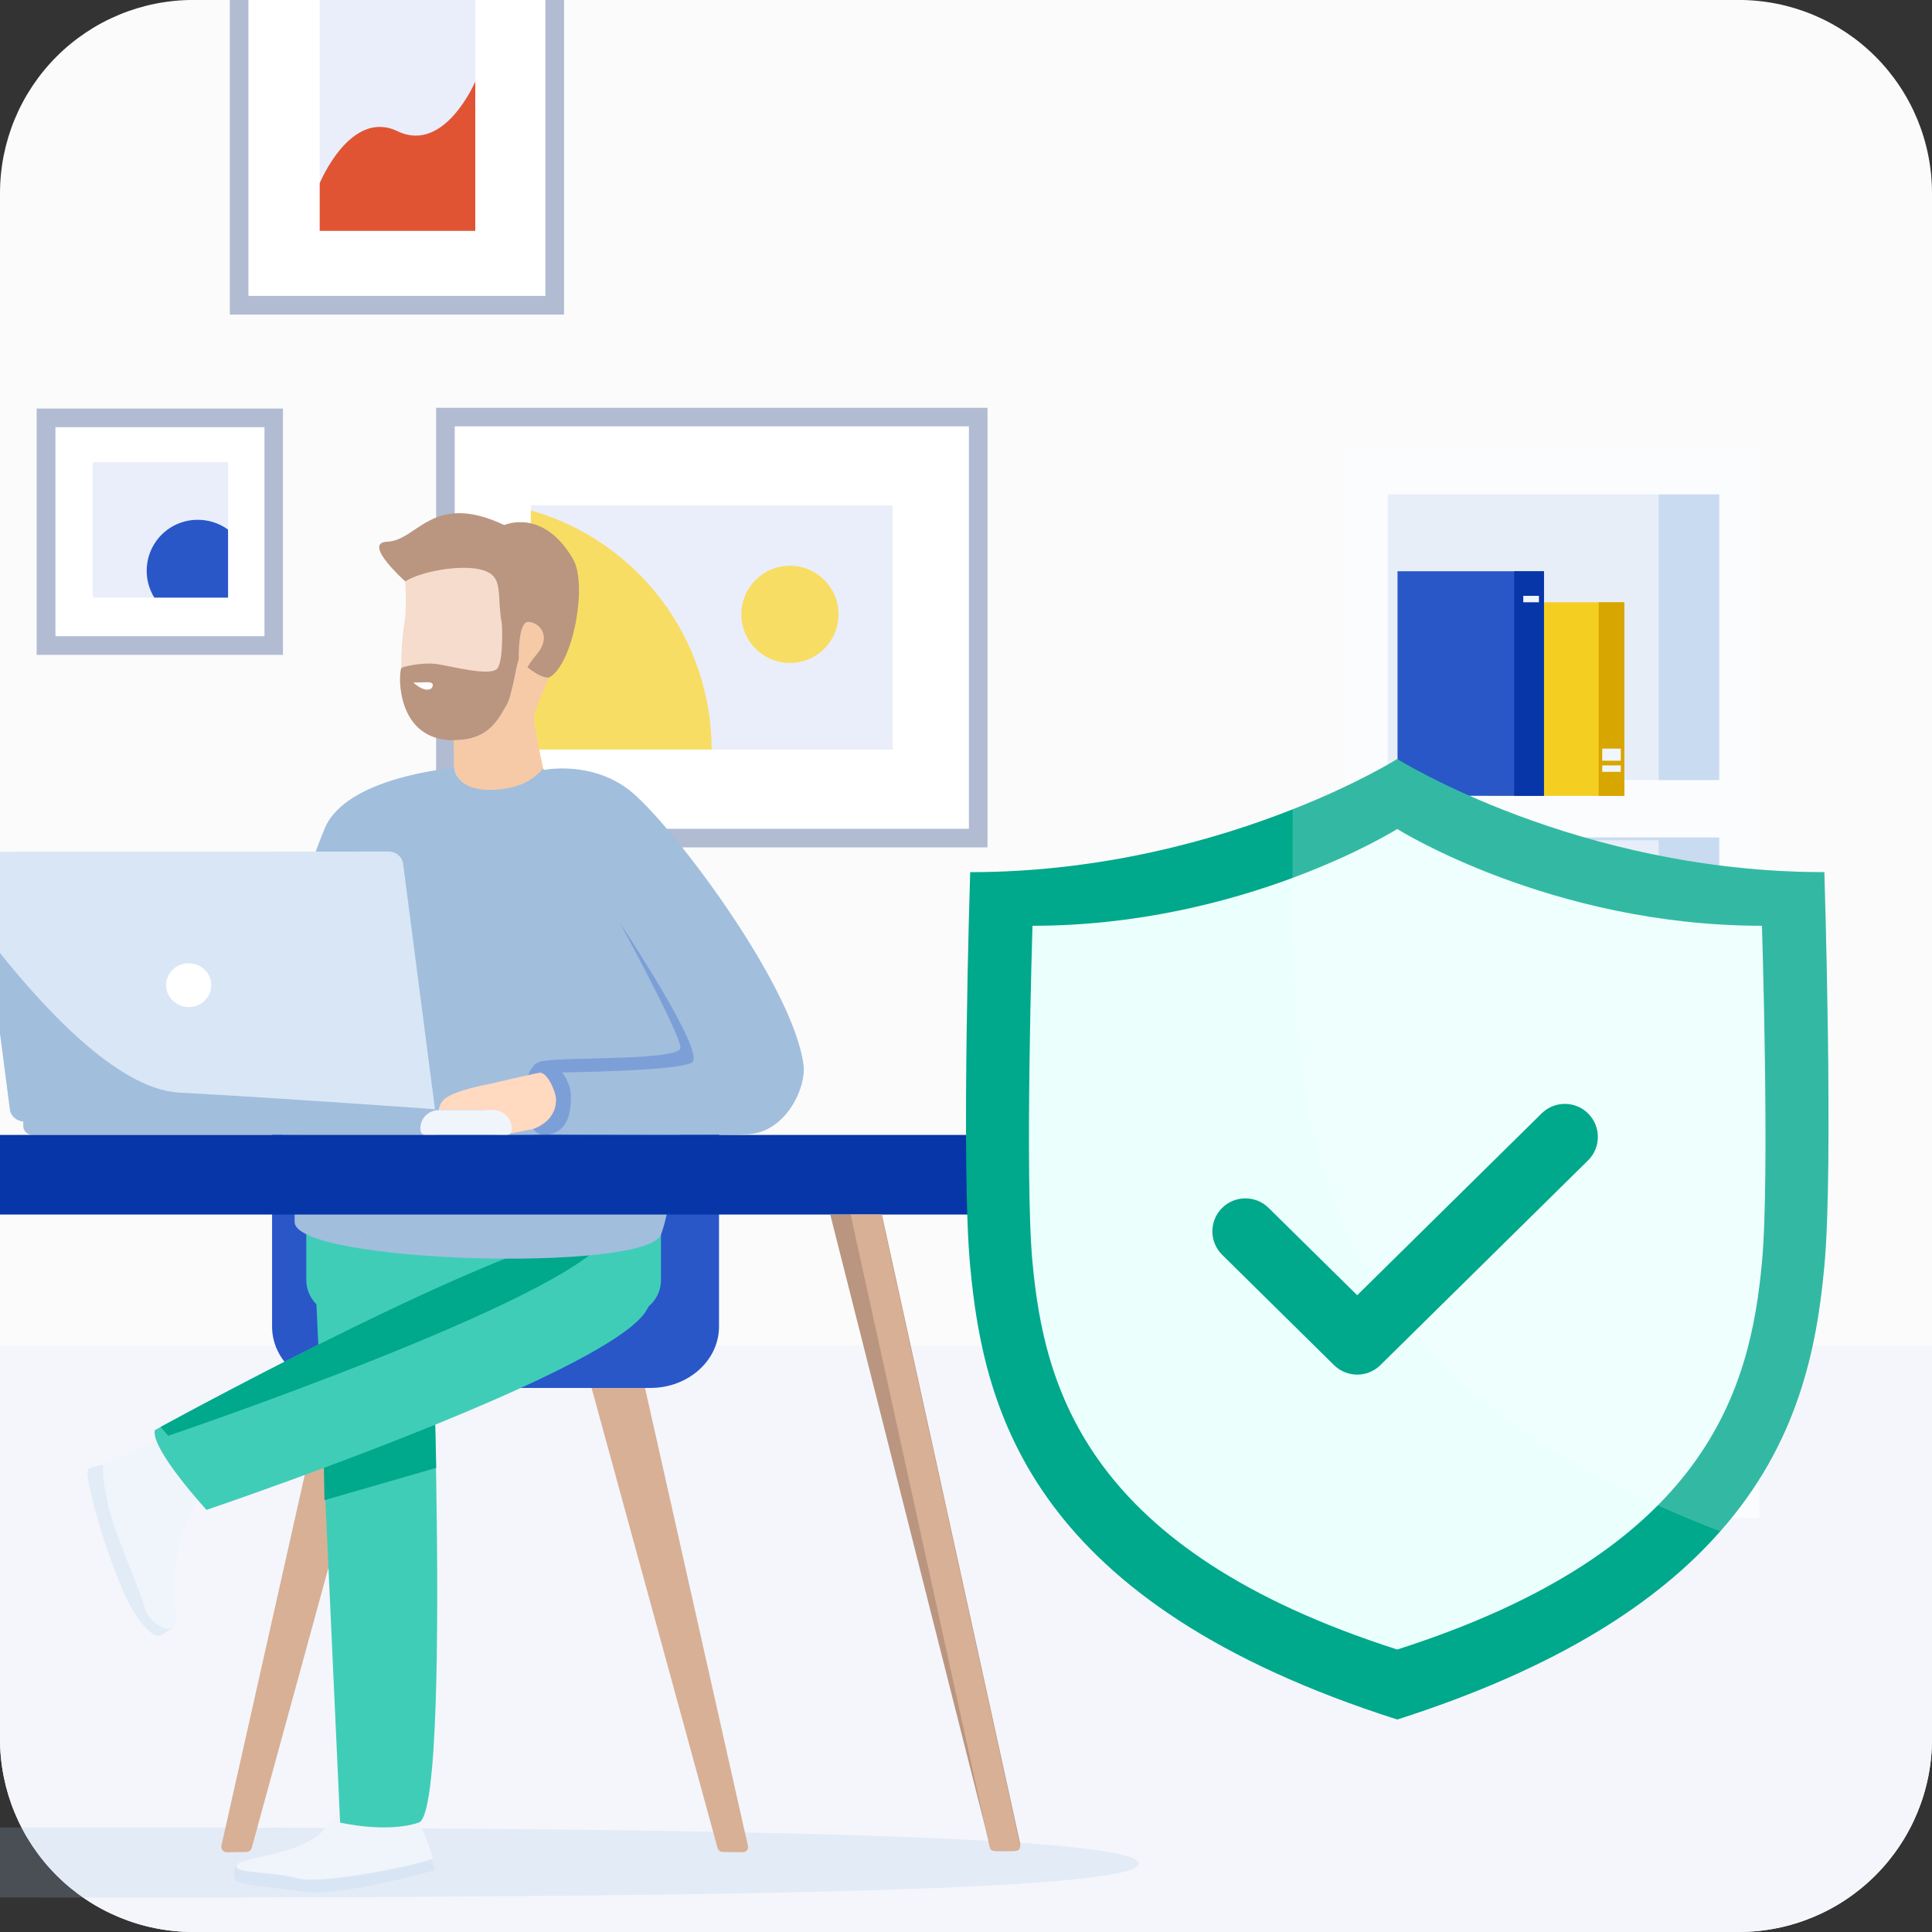 <?xml version="1.0" encoding="UTF-8"?> <svg xmlns="http://www.w3.org/2000/svg" width="56" height="56" viewBox="0 0 56 56" fill="none"><rect x="0" y="0" width="56" height="56" fill="#333333" stroke="none"/><g clip-path="url(#clip0_2366_15000)"><path d="M50.4 -0.001H5.6C4.115 -0.001 2.691 0.589 1.64 1.639C0.59 2.69 0 4.114 0 5.599V50.399C0 51.885 0.59 53.309 1.64 54.359C2.691 55.409 4.115 55.999 5.6 55.999H50.4C51.886 55.999 53.31 55.409 54.36 54.359C55.41 53.309 56 51.885 56 50.399V5.599C56 4.114 55.41 2.69 54.36 1.639C53.31 0.589 51.886 -0.001 50.4 -0.001Z" fill="#FBFBFB"></path><path d="M0 38.999V50.399C0 51.885 0.59 53.309 1.64 54.359C2.691 55.409 4.115 55.999 5.6 55.999H50.4C51.886 55.999 53.31 55.409 54.36 54.359C55.41 53.309 56 51.885 56 50.399V38.999H0Z" fill="#F4F6FC"></path><path d="M51 13H39V44H51V13Z" fill="#FBFCFE"></path><path opacity="0.4" fill-rule="evenodd" clip-rule="evenodd" d="M48.076 14.331H40.224V22.613H48.076V14.331ZM48.076 24.359H40.224V32.654H48.076V24.359ZM40.224 34.401H48.076V42.684H40.224V34.401Z" fill="#C9DBF0"></path><path d="M49.833 14.331H48.076V22.611H49.833V14.331Z" fill="#C9DBF0"></path><path d="M49.833 24.274V32.654H48.076V24.359H40.224V24.274H49.833Z" fill="#C9DBF0"></path><path d="M49.833 34.303V42.684H48.076V34.401H40.224V34.303H49.833Z" fill="#C9DBF0"></path><path d="M47.083 17.457H43.159V23.069H47.083V17.457Z" fill="#F5CE22"></path><path d="M47.083 17.457H46.339V23.069H47.083V17.457Z" fill="#D8A600"></path><path d="M46.979 22.186H46.442V22.372H46.979V22.186Z" fill="#F1F5FD"></path><path d="M46.979 21.699H46.442V22.05H46.979V21.699Z" fill="#F1F5FD"></path><path d="M44.752 16.558H40.508V23.067H44.752V16.558Z" fill="#2957C8"></path><path d="M44.752 16.558H43.889V23.067H44.752V16.558Z" fill="#0736A8"></path><path d="M44.607 17.271H44.153V17.457H44.607V17.271Z" fill="#F1F5FD"></path><path d="M48.445 37.076H44.516V43.139H48.445V37.076Z" fill="#C2C8D2"></path><path d="M48.445 37.076H47.7V43.139H48.445V37.076Z" fill="#66758D"></path><path d="M46.111 36.629H41.861V43.138H46.111V36.629Z" fill="#B1BCD3"></path><path d="M46.111 36.629H45.247V43.138H46.111V36.629Z" fill="#2957C8"></path><path d="M43.76 43.139H40.226L41.067 37.409H44.594L43.76 43.139Z" fill="#D8B096"></path><path d="M44.709 37.407L44.336 39.925L43.87 43.136H43.151L43.99 37.407H44.709Z" fill="#BA9680"></path><path fill-rule="evenodd" clip-rule="evenodd" d="M44.019 38.242H44.468L44.509 37.981H44.059L44.019 38.242ZM43.985 38.49H44.435L44.454 38.359H44.006L43.985 38.49Z" fill="#FBFCFE"></path><path d="M46.02 37.33H45.417V37.531H46.02V37.33Z" fill="#F1F5FD"></path><path d="M45.955 42.45H45.417V42.652H45.955V42.45Z" fill="#F1F5FD"></path><path d="M45.417 41.922H45.955V42.3H45.417V41.922Z" fill="#F1F5FD"></path><path opacity="0.5" d="M44.521 43.136H43.87L44.262 40.444L44.521 43.136Z" fill="#2957C8"></path><path d="M44.358 29.575H45.697V30.076H45.913C46.39 30.076 46.781 30.474 46.781 30.959V31.783C46.781 32.268 46.39 32.665 45.913 32.665H44.144C43.667 32.665 43.276 32.268 43.276 31.783V30.959C43.276 30.474 43.667 30.076 44.144 30.076H44.358V29.575Z" fill="#D8A600"></path><path d="M46.31 31.682C46.216 31.682 46.14 31.605 46.14 31.509V30.744C46.14 30.648 46.216 30.571 46.31 30.571C46.404 30.571 46.481 30.648 46.481 30.744V31.509C46.481 31.605 46.404 31.682 46.31 31.682Z" fill="#F8DD64"></path><g clip-path="url(#clip1_2366_15000)"><path d="M16.077 -2.73H6.931V8.847H16.077V-2.73Z" fill="white"></path><path d="M16.349 9.118H6.661V-3H16.349V9.118ZM7.201 8.577H15.808V-2.466H7.201V8.577Z" fill="#B1BCD3"></path><path d="M13.776 -0.509H9.267V6.692H13.776V-0.509Z" fill="#EAEEFA"></path><path d="M13.776 2.363C13.776 2.363 12.888 4.463 11.522 3.803C10.155 3.144 9.267 5.31 9.267 5.31V6.692H13.776V2.363Z" fill="#E05434"></path><path d="M7.932 12.112H1.332V18.712H7.932V12.112Z" fill="white"></path><path d="M8.201 18.982H1.062V11.842H8.201V18.982ZM1.607 18.441H7.666V12.382H1.607V18.441Z" fill="#B1BCD3"></path><path d="M6.612 13.397H2.689V17.322H6.612V13.397Z" fill="#EAEEFA"></path><path d="M28.355 24.293V12.09L12.91 12.09V24.293H28.355Z" fill="white"></path><path d="M28.625 24.562H12.641V11.82H28.625V24.562ZM13.18 24.023H28.084V12.359H13.18V24.023Z" fill="#B1BCD3"></path><path d="M25.875 14.651H15.392V21.73H25.875V14.651Z" fill="#EAEEFA"></path><path d="M20.627 21.726H15.385V14.793C16.894 15.221 18.222 16.13 19.168 17.381C20.114 18.632 20.626 20.157 20.627 21.726Z" fill="#F8DD64"></path><path d="M22.897 19.216C23.675 19.216 24.306 18.585 24.306 17.807C24.306 17.029 23.675 16.398 22.897 16.398C22.119 16.398 21.488 17.029 21.488 17.807C21.488 18.585 22.119 19.216 22.897 19.216Z" fill="#F8DD64"></path><path d="M6.61 15.351V17.322H4.473C4.328 17.088 4.251 16.819 4.252 16.544C4.252 16.152 4.407 15.777 4.684 15.499C4.961 15.222 5.337 15.067 5.729 15.067C6.045 15.065 6.354 15.164 6.61 15.351Z" fill="#2957C8"></path></g><path opacity="0.2" d="M3 55C-13.569 55 -27 54.848 -27 54.014C-27 53.179 -13.569 52.97 3 52.97C19.569 52.97 33 53.179 33 54.014C33 54.848 19.569 55 3 55Z" fill="#A1BEDD"></path><path d="M21.528 53.689L20.943 53.679C20.876 53.678 20.817 53.632 20.8 53.569L17.082 39.992C17.056 39.897 17.13 39.805 17.23 39.806L18.483 39.819C18.553 39.82 18.615 39.867 18.63 39.934L21.68 53.51C21.7 53.603 21.626 53.691 21.528 53.689Z" fill="#D8B096"></path><path d="M6.58 53.689L7.143 53.679C7.216 53.678 7.28 53.629 7.297 53.561L11.009 40.005C11.036 39.903 10.958 39.805 10.85 39.806L9.62 39.819C9.545 39.82 9.48 39.871 9.464 39.943L6.418 53.497C6.395 53.597 6.475 53.691 6.58 53.689Z" fill="#D8B096"></path><path d="M9.875 40.23H18.853C19.951 40.23 20.841 39.433 20.841 38.45V28.006C20.841 27.023 19.951 26.226 18.853 26.226H9.875C8.777 26.226 7.886 27.023 7.886 28.006V38.449C7.886 39.433 8.776 40.23 9.875 40.23Z" fill="#2957C8"></path><path d="M9.415 24.006C10.032 22.538 13.008 22.282 13.155 22.25C13.161 22.249 13.166 22.248 13.166 22.248C13.166 22.248 13.185 23.003 14.525 22.857C15.316 22.77 15.349 22.499 15.483 22.368C15.575 22.279 15.742 22.28 15.742 22.28L15.773 22.313C16.157 22.254 17.276 22.162 18.231 22.895C19.403 23.797 22.999 28.553 23.292 30.878C23.372 31.514 22.784 32.84 21.65 32.879C20.516 32.918 15.826 32.879 15.826 32.879C15.831 32.902 15.826 32.879 15.826 32.879C13.898 32.944 8.182 32.896 8.182 32.896C8.182 32.896 8.107 29.051 8.281 27.784C8.414 26.81 9.003 24.984 9.415 24.006Z" fill="#A1BEDD"></path><path d="M3.819 45.579C4.001 46.042 4.158 46.44 4.202 46.624C4.283 46.96 4.827 47.371 5.027 47.157C5.092 47.087 5.122 46.954 5.089 46.731C4.954 45.818 5.173 44.684 5.347 44.297C5.522 43.91 5.986 42.744 5.986 42.744L5.648 41.249L2.994 42.464C2.994 42.464 2.943 42.809 3.14 43.651C3.255 44.144 3.563 44.926 3.819 45.579Z" fill="#F0F5FB"></path><path d="M6.857 54.085C6.864 54.065 6.868 54.054 6.868 54.054C6.92 53.969 7.188 53.908 7.538 53.829C8.158 53.689 9.034 53.49 9.414 52.997C10.006 52.225 10.539 52.22 10.539 52.22L11.971 52.396C11.971 52.396 12.596 53.776 12.526 53.887C12.456 53.998 9.39 54.666 8.629 54.455C8.321 54.37 7.952 54.334 7.631 54.301C7.19 54.258 6.839 54.223 6.857 54.086V54.085Z" fill="#F0F5FB"></path><g opacity="0.4"><path d="M2.543 42.614C2.438 42.917 3.275 45.715 3.843 46.663C4.41 47.612 4.69 47.391 4.69 47.388L5.036 47.174L5.027 47.153C4.826 47.368 4.282 46.958 4.202 46.622C4.158 46.439 4.002 46.042 3.82 45.58C3.563 44.926 3.255 44.142 3.14 43.649C2.943 42.807 2.994 42.462 2.994 42.462C2.994 42.462 2.582 42.504 2.543 42.614Z" fill="#C9DBF0"></path><path d="M6.834 54.498C6.736 54.382 6.8 54.153 6.828 54.068C6.811 54.205 7.162 54.24 7.602 54.284C7.923 54.316 8.292 54.353 8.599 54.437C9.36 54.648 12.426 53.981 12.497 53.87L12.605 54.205C12.605 54.205 9.893 54.982 8.826 54.833C8.515 54.79 8.226 54.755 7.97 54.725C7.348 54.651 6.92 54.6 6.834 54.498Z" fill="#C9DBF0"></path></g><path d="M12.614 41.295C13.008 41.134 13.402 40.971 13.789 40.806C16.159 39.795 18.264 38.736 18.722 38.005C18.751 37.957 18.778 37.911 18.803 37.865C19.021 37.679 19.159 37.407 19.159 37.103V35.785C19.159 35.225 18.691 34.771 18.114 34.771H9.924C9.347 34.771 8.878 35.225 8.878 35.785V37.103C8.879 37.377 8.991 37.625 9.172 37.807L9.226 38.977C7.054 40.064 5.203 41.064 4.653 41.363C4.545 41.422 4.487 41.454 4.487 41.454C4.369 42.005 5.986 43.765 5.986 43.765C5.986 43.765 6.976 43.43 8.406 42.909C8.715 42.797 9.044 42.676 9.389 42.548L9.405 42.909L9.858 52.828C9.858 52.828 11.198 53.144 12.139 52.828C12.691 52.642 12.717 47.296 12.644 42.909C12.635 42.351 12.625 41.81 12.614 41.296C12.614 41.296 12.614 41.296 12.614 41.295Z" fill="#40CDB8"></path><path d="M4.877 41.616C4.877 41.616 4.789 41.519 4.653 41.363C5.92 40.673 14.098 36.26 17.195 35.648C17.195 35.648 17.742 35.616 17.658 35.779C17.652 35.791 17.651 35.791 17.642 35.807C17.632 35.822 17.623 35.839 17.613 35.855C16.461 37.695 4.877 41.616 4.877 41.616Z" fill="#00A88C"></path><path d="M9.405 43.483L9.389 42.547C10.383 42.178 11.502 41.748 12.614 41.296C12.618 41.509 12.623 41.664 12.627 41.813C12.633 42.023 12.639 42.221 12.644 42.547L9.405 43.483Z" fill="#00A88C"></path><path d="M11.636 19.358C11.649 19.782 11.716 20.194 11.893 20.431C12.31 20.99 13.11 21.301 13.142 21.456C13.598 21.369 14.03 21.149 14.365 20.935C14.495 20.774 14.59 20.597 14.685 20.434C14.847 20.159 14.952 19.329 15.036 19.113C15.409 18.155 15.691 18.397 15.917 18.155L15.874 17.895L15.606 16.296C15.606 16.296 11.796 16.189 11.734 16.61C11.734 16.61 11.798 17.605 11.734 17.978C11.697 18.192 11.617 18.786 11.636 19.358Z" fill="#F6DCCD"></path><path opacity="0.3" d="M15.46 30.907C15.468 30.873 15.502 30.839 15.579 30.807C15.635 30.774 15.694 30.755 15.757 30.755C16.343 30.631 19.717 30.75 19.723 30.368C19.728 29.986 17.968 26.75 17.968 26.75C17.968 26.75 20.47 30.511 20.062 30.793C19.759 31.002 17.452 31.066 16.291 31.086C16.44 31.272 16.549 31.522 16.549 31.798C16.549 32.375 16.395 32.883 15.755 32.895C15.439 32.902 15.184 32.374 15.184 31.798C15.184 31.421 15.294 31.09 15.46 30.907Z" fill="#2957C8"></path><path d="M15.306 18.026C15.011 18.026 15.036 19.114 15.036 19.114C15.004 19.196 14.969 19.367 14.929 19.563C14.864 19.881 14.785 20.264 14.685 20.434C14.67 20.461 14.654 20.488 14.639 20.515C14.558 20.654 14.474 20.8 14.365 20.935C14.135 21.223 13.794 21.457 13.142 21.457C13.157 21.527 13.158 21.882 13.155 22.251C13.161 22.25 13.166 22.248 13.166 22.248C13.166 22.248 13.185 23.028 14.525 22.876C15.252 22.793 15.556 22.474 15.705 22.319C15.718 22.305 15.73 22.292 15.741 22.281C15.722 22.161 15.687 22 15.649 21.824C15.56 21.403 15.452 20.9 15.492 20.674C15.514 20.557 16.092 19.2 16.092 19.2L15.917 18.155C15.854 18.223 15.786 18.253 15.713 18.282C15.627 18.12 15.45 18.026 15.306 18.026Z" fill="#F6CAA7"></path><path d="M8.539 32.896V35.417C8.539 36.612 18.73 36.897 19.159 35.784C19.215 35.639 19.27 35.441 19.324 35.204C19.455 34.622 19.577 33.798 19.686 32.896H8.539Z" fill="#A1BEDD"></path><path d="M15.625 31.095C15.183 31.184 14.188 31.42 14.188 31.42C14.188 31.42 13.018 31.619 12.814 31.93C12.609 32.243 12.814 32.271 12.814 32.271C12.814 32.271 13.942 32.158 13.992 32.271C14.042 32.385 14.588 32.898 14.588 32.898L15.445 32.725C15.445 32.725 16.118 32.537 16.118 31.874C16.117 31.645 15.856 31.047 15.625 31.095Z" fill="#FFD9C0"></path><path d="M11.633 19.36C11.538 19.56 11.489 21.456 13.142 21.456C13.794 21.456 14.135 21.223 14.365 20.935C14.495 20.774 14.59 20.598 14.685 20.434C14.847 20.159 14.952 19.329 15.036 19.113C15.036 19.113 15.011 18.026 15.306 18.026C15.6 18.026 16.025 18.412 15.551 18.974C15.435 19.111 15.35 19.235 15.288 19.339C15.567 19.572 15.843 19.685 15.942 19.624C16.622 19.207 17.032 16.935 16.613 16.21C15.742 14.706 14.617 15.219 14.617 15.219C12.526 14.235 12.111 15.668 11.224 15.702C10.482 15.729 11.747 16.852 11.747 16.852C12.22 16.537 13.75 16.261 14.242 16.646C14.398 16.768 14.441 16.959 14.463 17.206C14.483 17.452 14.482 17.753 14.548 18.093C14.548 18.093 14.6 19.07 14.431 19.357C14.263 19.644 13.028 19.289 12.61 19.242C12.204 19.198 11.688 19.326 11.636 19.358C11.635 19.357 11.634 19.359 11.633 19.36Z" fill="#BA9680"></path><path d="M11.982 19.784C11.982 19.784 12.31 20.102 12.51 19.949C12.51 19.949 12.651 19.765 12.367 19.774C12.084 19.782 11.982 19.784 11.982 19.784Z" fill="white"></path><path d="M-0.635 25.038L-0.359 27.169L0.287 32.161C0.312 32.353 0.497 32.508 0.698 32.508L12.287 32.499C12.395 32.499 12.487 32.455 12.544 32.383C12.594 32.322 12.619 32.241 12.608 32.152L11.684 25.029C11.659 24.837 11.476 24.682 11.274 24.682L-0.315 24.689C-0.517 24.689 -0.66 24.846 -0.635 25.038Z" fill="#D9E6F5"></path><path d="M5.469 29.19C5.108 29.19 4.815 28.906 4.815 28.555C4.815 28.204 5.108 27.92 5.469 27.92C5.831 27.92 6.124 28.204 6.124 28.555C6.124 28.906 5.831 29.19 5.469 29.19Z" fill="white"></path><path fill-rule="evenodd" clip-rule="evenodd" d="M0.287 32.161L-0.359 27.169C1.161 29.139 3.393 31.573 5.191 31.67C8.225 31.833 12.608 32.152 12.608 32.152C12.608 32.16 12.607 32.168 12.607 32.176H13.998C14.146 32.176 14.267 32.293 14.267 32.438V32.636C14.267 32.781 14.146 32.897 13.998 32.897H0.943C0.794 32.897 0.674 32.781 0.674 32.636V32.507C0.482 32.496 0.311 32.345 0.287 32.161Z" fill="#A1BEDD"></path><path d="M12.725 32.897H14.291C14.59 32.897 14.832 32.991 14.832 32.701C14.832 32.411 14.59 32.176 14.291 32.176H12.725C12.426 32.176 12.184 32.411 12.184 32.701C12.184 32.991 12.426 32.897 12.725 32.897Z" fill="#F0F5FB"></path><path d="M-24.486 33.517V34.583C-24.486 34.926 -24.2 35.204 -23.847 35.204H29.855C30.208 35.204 30.494 34.926 30.494 34.583V33.517C30.494 33.174 30.208 32.896 29.855 32.896H-23.847C-24.2 32.896 -24.486 33.174 -24.486 33.517Z" fill="#0736A8"></path><path d="M29.368 53.653H28.89C28.794 53.653 28.712 53.589 28.692 53.499L24.065 35.205H25.562L29.566 53.416C29.593 53.539 29.497 53.653 29.368 53.653Z" fill="#BA9680"></path><path d="M-23.635 53.653H-23.157C-23.061 53.653 -22.98 53.589 -22.959 53.499L-18.332 35.205H-19.829L-23.833 53.416C-23.86 53.539 -23.764 53.653 -23.635 53.653Z" fill="#BA9680"></path><path fill-rule="evenodd" clip-rule="evenodd" d="M29.432 53.653H28.824C28.758 53.653 28.702 53.609 28.688 53.546L24.656 35.204H25.548L29.567 53.49C29.586 53.574 29.52 53.653 29.432 53.653ZM-23.699 53.653H-23.091C-23.025 53.653 -22.968 53.609 -22.954 53.546L-18.923 35.204H-19.815L-23.834 53.49C-23.853 53.574 -23.788 53.653 -23.699 53.653Z" fill="#D8B096"></path><path d="M52.879 36.698C52.662 39.079 52.118 41.836 49.862 44.387C48.069 46.428 45.175 48.347 40.5 49.841C29.955 46.476 28.515 40.986 28.121 36.698C27.849 33.855 28.121 25.28 28.121 25.28C31.966 25.28 35.255 24.332 37.47 23.458C39.386 22.704 40.5 22 40.5 22C40.5 22 45.718 25.28 52.879 25.28C52.879 25.28 53.151 33.855 52.879 36.698Z" fill="#00A88C"></path><path d="M40.499 24.029C40.499 24.029 36.042 26.834 29.927 26.834C29.927 26.834 29.697 34.159 29.927 36.589C30.267 40.245 31.504 44.934 40.499 47.812C49.509 44.934 50.732 40.245 51.071 36.589C51.302 34.159 51.071 26.834 51.071 26.834C44.956 26.834 40.499 24.029 40.499 24.029Z" fill="#EBFFFC"></path><path opacity="0.2" d="M52.878 36.698C52.661 39.079 52.117 41.836 49.862 44.387C39.534 40.439 38.04 34.536 37.605 29.859C37.469 28.486 37.455 25.936 37.469 23.445C39.385 22.704 40.499 22 40.499 22C40.499 22 45.717 25.28 52.878 25.28C52.878 25.28 53.15 33.855 52.878 36.698Z" fill="white"></path><path fill-rule="evenodd" clip-rule="evenodd" d="M46.039 32.282C46.41 32.658 46.406 33.264 46.03 33.635L40.011 39.568C39.638 39.936 39.04 39.936 38.667 39.568L35.427 36.373C35.05 36.002 35.046 35.397 35.417 35.02C35.788 34.644 36.394 34.64 36.77 35.011L39.339 37.543L44.686 32.272C45.062 31.901 45.668 31.906 46.039 32.282Z" fill="#00A88C"></path></g><defs><clipPath id="clip0_2366_15000"><rect width="56" height="56" fill="white" transform="translate(0 -0.001)"></rect></clipPath><clipPath id="clip1_2366_15000"><rect width="27.562" height="27.562" fill="white" transform="translate(1.062 -3)"></rect></clipPath></defs></svg> 